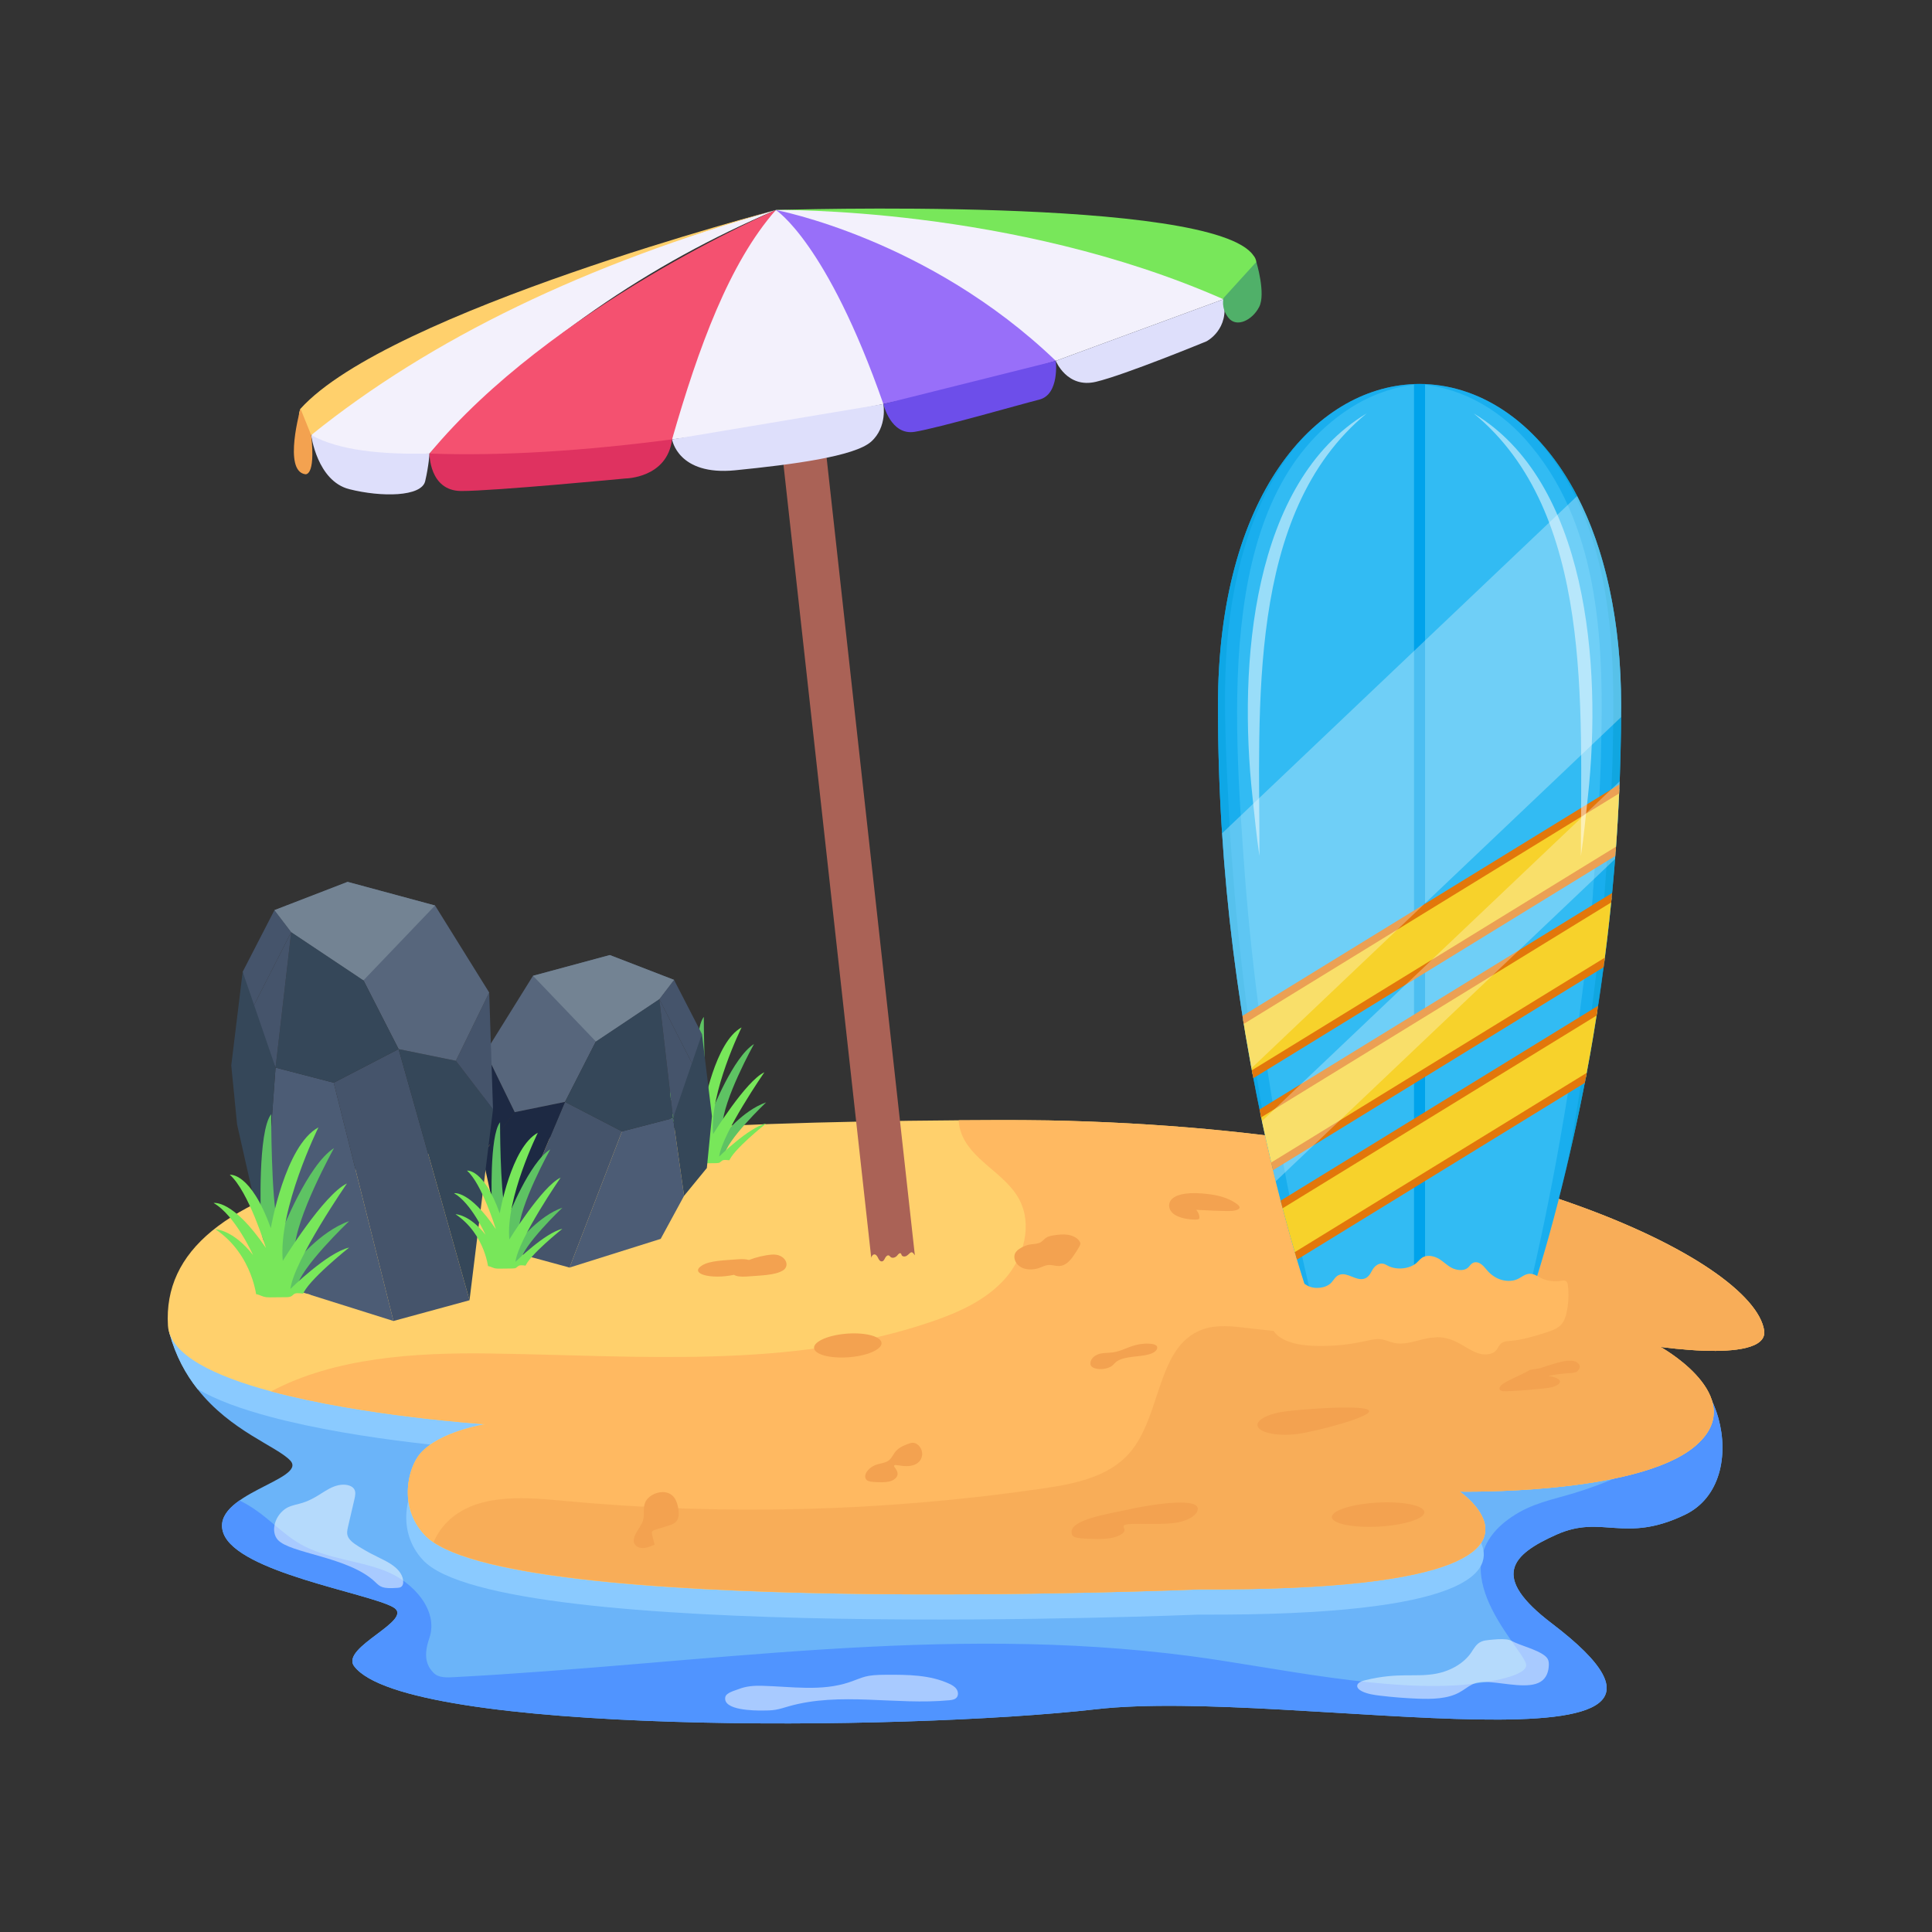 <?xml version="1.0" encoding="utf-8"?>
<svg xmlns="http://www.w3.org/2000/svg" enable-background="new 0 0 310 310" id="Layer_1" version="1.1" viewBox="0 0 310 310" x="0" y="0">
  <rect x="0" y="0" width="310" height="310" fill="#333333" stroke="none"/>
  <g id="_x31_3">
    <path d="M270.346,243.055c-9.74,4.67-13.22-0.09-20.55,3.16&#xD;&#xA;				c-7.34,3.26-10.67,6.77-0.79,14.28&#xD;&#xA;				c34.58,26.3-41.86,10.19-73.13,13.76&#xD;&#xA;				c-31.25,3.56-110.74,4.09-119.04-6.89c-2.33-3.07,9.86-7.42,6.25-9.48&#xD;&#xA;				c-4.01-2.28-24.95-5.59-27.24-11.87&#xD;&#xA;				c-2.276-6.273,13.592-8.579,10.73-11.66&#xD;&#xA;				c-2.14-2.29-9.61-4.74-14.89-11.48c-1.88-2.38-3.48-5.28-4.48-8.9&#xD;&#xA;				c-1.47-5.36,15.28-0.67,15.28-0.67s170.28-16.13,225.08,4.73&#xD;&#xA;				c0.33,0.12,0.65,0.24,0.97,0.37c1.26,0.5,2.41,1.3,3.4,2.32&#xD;&#xA;				c1.76,1.78,3.06,4.22,3.79,6.84&#xD;&#xA;				C277.356,233.455,276.066,240.315,270.346,243.055z" fill="#6bb4f9"/>
    <path d="M270.346,243.055c-9.74,4.67-13.22-0.09-20.55,3.16&#xD;&#xA;				c-7.34,3.26-10.67,6.77-0.79,14.28&#xD;&#xA;				c34.58,26.3-41.86,10.19-73.13,13.76&#xD;&#xA;				c-31.25,3.56-110.74,4.09-119.04-6.89c-2.33-3.07,9.86-7.42,6.25-9.48&#xD;&#xA;				c-4.01-2.28-24.95-5.59-27.24-11.87c-0.78-2.15,0.58-3.84,2.59-5.26&#xD;&#xA;				c4.249,2.097,6.298,5.049,9.89,7.07c4.14,2.33,9.13,2.52,13.54,4.26&#xD;&#xA;				c4.42,1.74,8.56,6.3,7.02,10.78c-1,2.9-0.434,4.425,0.704,5.572&#xD;&#xA;				c0.82,0.826,2.17,0.73,3.34,0.67c40.22-2.13,78.106-8.602,118.046-3.382&#xD;&#xA;				c13.35,1.75,31.788,5.995,45.17,4.482c2.046-0.231,9.393-1.22,8.693-3.3&#xD;&#xA;				c-1.07-3.17-15.052-16.26-1.073-24.252&#xD;&#xA;				c3.149-1.8,6.86-2.37,10.3-3.55c3.91-1.35,7.97-2.79,10.89-5.74&#xD;&#xA;				c1.49-1.51,2.67-3.71,1.98-5.72c-2.59-2.22-2.03-7.47,0.63-9.61&#xD;&#xA;				c0.33,0.12,0.65,0.24,0.97,0.37c3.48,1.39,6.05,5.04,7.19,9.16&#xD;&#xA;				C277.356,233.455,276.066,240.315,270.346,243.055z" fill="#5094ff"/>
    <path d="M235.39,244.558c-2.721-0.295-10.418-1.352-12.37-1.625&#xD;&#xA;					c-9.493-1.324-19.313-2.987-27.502-8.121&#xD;&#xA;					c-9.527-5.973-13.03-17.09-9.31-27.243&#xD;&#xA;					c-67.016-1.529-143.722,5.735-143.722,5.735s-16.75-4.69-15.28,0.67&#xD;&#xA;					c1,3.62,2.6,6.52,4.48,8.9c2.98,1.76,7.06,3.22,11.57,4.43&#xD;&#xA;					c14.86,4,34.35,5.27,34.35,5.27s-7.29,1.13-10.41,4.68&#xD;&#xA;					c-1.97,2.26-3.57,8.49,0.64,13.03&#xD;&#xA;					c12.23,13.482,124.409,8.783,124.51,8.79&#xD;&#xA;					c44.14,0.23,47.56-7.09,45.17-11.8&#xD;&#xA;					C236.968,246.186,236.121,245.245,235.39,244.558z" fill="#8acaff"/>
    <path d="M273.486,216.735c-3.46-0.13-6.63-0.56-7.02-0.61&#xD;&#xA;					c0.02,0.01,0.04,0.04,0.07,0.06c1.25,0.7,14.27,8.54,5.34,15.95&#xD;&#xA;					c-9.41,7.78-37.66,7.2-37.66,7.2s2.42,1.64,3.55,3.89&#xD;&#xA;					c2.39,4.71-1.03,12.03-45.17,11.8&#xD;&#xA;					c-0.27-0.018-112.205,4.778-124.51-8.79&#xD;&#xA;					c-4.21-4.54-2.61-10.77-0.64-13.03c3.12-3.55,10.41-4.68,10.41-4.68&#xD;&#xA;					s-19.49-1.27-34.35-5.27c-8.98-2.41-16.27-5.83-16.56-10.56&#xD;&#xA;					c-1.44-24.02,40.49-32.34,126.88-32.94c2-0.01,4.03-0.02,6.08-0.03&#xD;&#xA;					c2.81,0,5.55,0,8.26,0.05c0,0,0,0,0.03,0&#xD;&#xA;					c71.579,1.391,113.182,22.553,114.87,33.7&#xD;&#xA;					C283.496,216.405,278.196,216.885,273.486,216.735z" fill="#ffd06c"/>
    <path d="M273.486,216.735c-3.46-0.13-6.63-0.56-7.02-0.61&#xD;&#xA;				c0.02,0.01,0.04,0.04,0.07,0.06c1.25,0.7,14.27,8.54,5.34,15.95&#xD;&#xA;				c-9.41,7.78-37.66,7.2-37.66,7.2s2.42,1.64,3.55,3.89&#xD;&#xA;				c2.39,4.71-1.03,12.03-45.17,11.8&#xD;&#xA;				c-0.27-0.018-112.205,4.778-124.51-8.79&#xD;&#xA;				c-4.21-4.54-2.61-10.77-0.64-13.03c3.12-3.55,10.41-4.68,10.41-4.68&#xD;&#xA;				s-19.49-1.27-34.35-5.27c10.16-5.42,23.12-6.25,35.01-6.08&#xD;&#xA;				c23.85,0.33,48.4,2.61,70.97-5.11c4.36-1.49,8.74-3.45,11.79-6.9&#xD;&#xA;				s4.43-8.73,2.23-12.78c-2.32-4.26-7.94-6.28-9.38-10.92&#xD;&#xA;				c-0.18-0.57-0.28-1.14-0.3-1.71c2-0.01,4.03-0.02,6.08-0.03&#xD;&#xA;				c2.81,0,5.55,0,8.26,0.05c0,0,0,0,0.03,0&#xD;&#xA;				c71.579,1.391,113.182,22.553,114.87,33.7&#xD;&#xA;				C283.496,216.405,278.196,216.885,273.486,216.735z" fill="#ffb961"/>
    <path d="M273.486,216.735c-3.46-0.13-6.63-0.56-7.02-0.61&#xD;&#xA;				c0.02,0.01,0.04,0.04,0.07,0.06c1.25,0.7,14.27,8.54,5.34,15.95&#xD;&#xA;				c-9.41,7.78-37.66,7.2-37.66,7.2s2.42,1.64,3.55,3.89&#xD;&#xA;				c2.39,4.71-1.03,12.03-45.17,11.8c0,0-105.05,4.41-123.03-7.57&#xD;&#xA;				c0.47-1.09,1.11-2.09,1.93-2.98c4.46-4.78,12.01-4.32,18.51-3.7&#xD;&#xA;				c25.73,2.45,51.75,1.8,77.33-1.94c5.04-0.74,10.48-1.82,13.85-5.64&#xD;&#xA;				c5.25-5.95,4.32-17.22,11.8-19.89c2.29-0.81,4.8-0.5,7.2-0.21&#xD;&#xA;				c8.62,1.02,17.3,1.58,25.98,1.67c6.69,0.07,15.29-1.7,16.33-8.31&#xD;&#xA;				c0.92-5.89-5.32-10.36-11.04-12.06c-5.72-1.71-12.33-2.6-15.95-7.34&#xD;&#xA;				c-0.87-1.15-1.45-2.29-1.75-3.41c44.05,7,68.07,21.64,69.31,29.83&#xD;&#xA;				C283.496,216.405,278.196,216.885,273.486,216.735z" fill="#f3a250" opacity=".5"/>
    <path d="M111.608 176.283c0 0-.42-10.895 1.321-13.116 0 0 0 10.805.81 13.896.81 3.091-1.411 1.801-1.411 1.801L111.608 176.283zM114.237 178.302c0 0 3.406-8.698 6.747-10.781 0 0-5.027 9.029-5.06 13.163v1.621c0 0 3.26-4.134 7.004-5.424 0 0-6.442 6.118-6.706 8.566-.265 2.447-3.109.397-3.109.397L114.237 178.302z" fill="#5ec363"/>
    <path d="M111.084,186.862c0,0-0.403-5.626-5.295-8.939&#xD;&#xA;						c0,0,2.22,0.022,4.809,3.293c0,0-2.282-5.086-5.052-6.662&#xD;&#xA;						c0,0,2.462-0.511,6.708,5.762c0,0-2.22-7.286-4.632-9.385&#xD;&#xA;						c0,0,2.674-0.381,5.261,6.857c0,0,1.808-10.615,6.107-12.93&#xD;&#xA;						c0,0-5.18,10.489-4.571,17.115c0,0,5.247-8.524,8.229-9.921&#xD;&#xA;						c0,0-6.752,9.765-7.255,13.524c0,0,4.744-4.673,7.536-5.308&#xD;&#xA;						c0,0-5.456,4.336-5.964,6.091c0,0-2.094,2.2-3.426,1.734&#xD;&#xA;						S111.084,186.862,111.084,186.862z" fill="#78e75a"/>
    <path d="M117.725,186.247c-0.347-0.037-0.694-0.074-1.041-0.11&#xD;&#xA;					c-0.884-0.094-0.847,0.186-1.183,0.382c-0.243,0.142-0.342,0.112-2.549,0.136&#xD;&#xA;					c-0.316,0.004-0.636,0.006-0.941-0.076c-0.429-0.117-0.839-0.402-1.276-0.323&#xD;&#xA;					c-0.208,0.037-0.244,0.136-0.258,0.277c-0.068,0.688,0.077,0.835,0.414,1.049&#xD;&#xA;					c1.605,1.023,1.606,1.038,1.828,1.109c0.308,0.099,1.357,0.135,1.88-0.052&#xD;&#xA;					c0.477-0.17,0.907-0.6,1.961-0.949c0.533-0.176,1.139-0.314,1.456-0.778&#xD;&#xA;					C118.193,186.65,118.038,186.28,117.725,186.247z" fill="#ffd06c"/>
    <polygon fill="#4c5c75" points="109.761 191.881 106.01 198.784 91.385 203.386 99.801 181.542 107.996 179.412"/>
    <polygon fill="#45546b" points="99.801 181.542 91.385 203.386 80.668 200.467 90.66 176.802"/>
    <polygon fill="#1d2943" points="90.66 176.802 80.668 200.467 77.359 185.286 82.591 178.45"/>
    <polygon fill="#1d2943" points="82.591 178.45 77.359 185.286 77.895 168.833"/>
    <polygon fill="#57667c" points="108.153 157.224 105.789 160.316 95.609 167.116 90.66 176.802 82.591 178.45 77.895 168.833 85.522 156.572 97.847 153.24"/>
    <polygon fill="#354759" points="107.996 179.412 99.801 181.542 90.66 176.802 95.609 167.116 105.789 160.316"/>
    <polygon fill="#45546b" points="112.629 165.914 111.494 171.513 105.789 160.316 108.153 157.224"/>
    <polygon fill="#45546b" points="111.494 171.513 107.996 179.412 105.789 160.316"/>
    <polygon fill="#354759" points="114.237 179.103 113.417 187.415 109.761 191.881 107.996 179.412 112.629 165.914"/>
    <g>
      <polygon fill="#738393" points="108.153 157.225 105.794 160.311 95.611 167.114 85.523 156.573 97.844 153.245"/>
    </g>
    <g>
      <path d="M260.118,113.324c0,20.291-1.961,39.598-5.67,59.63&#xD;&#xA;				c-2.258,11.733-6.278,28.654-10.5,39.72c0,0.01,0,0.01-0.01,0.03&#xD;&#xA;				c-6.462-1.089-11.561-4.26-16.17-8.87&#xD;&#xA;				c-4.612,4.612-9.714,7.773-16.17,8.87c0,0-1.45-3.77-3.49-10.59&#xD;&#xA;				c-0.05-0.2-0.12-0.4-0.18-0.6c-0.118-0.471-0.939-3.142-2.12-7.64&#xD;&#xA;				c-0.05-0.21-0.11-0.41-0.17-0.62c-0.05-0.2-0.1-0.4-0.15-0.6&#xD;&#xA;				c-0.26-1.01-0.52-2.04-0.79-3.11c-5.993-24.822-9.27-49.857-9.27-76.22&#xD;&#xA;				c0-33.85,15.59-51.08,31.46-51.69c0.29-0.01,0.59-0.02,0.88-0.02&#xD;&#xA;				c0.3,0,0.6,0.01,0.89,0.02c9.24,0.36,18.37,6.34,24.4,17.96&#xD;&#xA;				C257.388,87.934,260.118,99.184,260.118,113.324z" fill="#32bbf3"/>
      <path d="M260.115,113.329c0,42.268-8.708,72.652-8.708,73.854&#xD;&#xA;				c-3.699,15.537-7.228,24.886-7.454,25.488c0,0.012-0.006,0.018-0.013,0.03&#xD;&#xA;				c9.384-36.616,11.974-72.631,11.642-69.292&#xD;&#xA;				c0.104-1.603,1.26-16.311,1.323-23.278&#xD;&#xA;				c0.394-15.491,0.111-34.937-11.184-48.503&#xD;&#xA;				c-4.504-5.579-10.804-9.362-17.949-10.01c5.31,0,10.614,1.858,15.347,5.568&#xD;&#xA;				c0.129,0.089,0.656,0.529,0.909,0.75&#xD;&#xA;				C253.269,75.765,260.115,90.897,260.115,113.329z" fill="#00a3eb" opacity=".5"/>
      <path d="M258.779 120.129c.394-15.489.11-34.939-11.184-48.503-1.072-1.328-2.263-2.567-3.567-3.692 9.241 7.831 16.087 22.962 16.087 45.395 0 30.138-4.464 56.03-8.702 73.818 4.523-24.18 6.053-43.84 6.043-43.739C257.561 141.805 258.716 127.097 258.779 120.129zM199.159 89.747c2.139-8.07 6.055-16.379 12.35-21.813-9.241 7.831-16.087 22.962-16.087 45.395 0 30.138 4.464 56.03 8.702 73.818-2.753-14.715-5.089-31.293-6.225-46.324-.251-3.448-.583-6.884-.702-10.338C196.281 113.122 195.921 102.106 199.159 89.747z" fill="#099fd3" opacity=".5"/>
      <path d="M195.423,113.329c0,56.489,15.673,98.055,16.162,99.341&#xD;&#xA;				c0,0.012,0.006,0.018,0.013,0.03c-1.743-6.801-3.285-13.595-4.614-20.432&#xD;&#xA;				c-0.357-1.697-0.665-3.412-0.984-5.121&#xD;&#xA;				c-2.79-14.913-5.013-30.641-6.225-46.324&#xD;&#xA;				c-1.924-26.457-4.811-62.481,17.83-75.938&#xD;&#xA;				c3.022-1.763,6.489-2.936,10.162-3.269&#xD;&#xA;				C211.597,61.616,195.423,78.856,195.423,113.329z" fill="#00a3eb" opacity=".5"/>
      <path d="M228.658,61.614v143.09c-0.3-0.29-0.6-0.58-0.89-0.87&#xD;&#xA;					c-0.29,0.29-0.58,0.58-0.88,0.86V61.614H228.658z" fill="#00a3eb"/>
      <path d="M256.309,162.154c-0.542,3.307-0.644,4.289-1.862,10.796&#xD;&#xA;						l-46.517,28.56c-0.46-1.603-1.092-3.716-2.125-7.634&#xD;&#xA;						c-0.05-0.208-0.107-0.411-0.163-0.619L256.309,162.154z" fill="#f7d22b"/>
      <path d="M205.485,192.649c0.05,0.202,0.107,0.405,0.157,0.607&#xD;&#xA;						c0.056,0.208,0.113,0.411,0.163,0.619l50.379-30.93&#xD;&#xA;						c0.029-0.176,0.216-1.373,0.244-1.572L205.485,192.649z M207.93,201.51&#xD;&#xA;						c0.063,0.202,0.125,0.405,0.182,0.601l46.179-28.357&#xD;&#xA;						c0.072-0.341,0.128-0.649,0.307-1.608l-46.843,28.763&#xD;&#xA;						C207.817,201.111,207.874,201.314,207.93,201.51z" fill="#e2770b"/>
      <path d="M258.597,144.039c-0.547,5.582-0.929,8.293-1.185,10.385&#xD;&#xA;						l-53.288,32.722c-0.397-1.603-1.397-6.036-1.9-8.492L258.597,144.039z" fill="#f7d22b"/>
      <path d="M202.093,178.024c0.048,0.229,0.169,0.815,0.263,1.263&#xD;&#xA;						l56.166-34.485c0.057-0.586,0.127-1.28,0.15-1.513L202.093,178.024z&#xD;&#xA;						 M204.269,187.76l53.037-32.562c0.056-0.379,0.171-1.243,0.201-1.542&#xD;&#xA;						l-53.532,32.871C203.977,186.541,204.265,187.747,204.269,187.76z" fill="#e2770b"/>
      <g>
        <path d="M259.832,126.579c-0.005,0.102-0.346,7.536-0.596,10.022&#xD;&#xA;						l-58.259,35.766c-1.588-8.8-1.01-5.751-1.517-8.724L259.832,126.579z" fill="#f7d22b"/>
        <path d="M199.36,163c0.02,0.135,0.168,1.071,0.207,1.292&#xD;&#xA;						l60.228-36.981c0.057-1.103,0.031-0.717,0.069-1.459L199.36,163z&#xD;&#xA;						 M201.097,173.004l58.084-35.658c0.025-0.245,0.102-1.266,0.113-1.489&#xD;&#xA;						l-58.435,35.879C200.908,171.979,201.06,172.801,201.097,173.004z" fill="#e2770b"/>
      </g>
      <g opacity=".5">
        <path d="M236.47,66.341c18.141,10.888,20.637,40.186,18.313,61.517&#xD;&#xA;					c-0.348,3.166-0.64,6.335-1.119,9.488&#xD;&#xA;					C253.625,113.435,255.779,82.224,236.47,66.341z" fill="#fff"/>
      </g>
      <g opacity=".5">
        <path d="M219.28,66.341c-19.408,15.965-17.155,47.419-17.193,71.005&#xD;&#xA;					c-0.479-3.153-0.772-6.321-1.119-9.488&#xD;&#xA;					C198.651,106.595,200.903,77.37,219.28,66.341z" fill="#fff"/>
      </g>
      <g>
        <path d="M260.102 115.074l-59.306 56.334c-2.242-12.239-3.844-24.557-4.702-37.701l56.962-54.113C258.512 90.103 260.357 103.278 260.102 115.074zM259.883 125.376c-.18 4.609-.445 8.671-.74 12.458l-54.441 51.707c-.472-1.889-1.325-5.507-2.219-9.647L259.883 125.376z" fill="#fff" opacity=".3"/>
      </g>
    </g>
    <g>
      <path d="M206.511,206.422c0.663-0.485,1.653-0.879,2.482-0.573&#xD;&#xA;			c0.291,0.108,0.52,0.289,0.781,0.434c1.151,0.64,2.969,0.429,3.813-0.443&#xD;&#xA;			c0.448-0.463,0.697-1.104,1.402-1.316c1.263-0.379,2.552,0.994,3.842,0.671&#xD;&#xA;			c0.755-0.189,1.057-0.851,1.365-1.406c0.308-0.555,0.945-1.16,1.719-1.023&#xD;&#xA;			c0.306,0.054,0.553,0.218,0.813,0.351c1.394,0.712,3.48,0.493,4.565-0.48&#xD;&#xA;			c0.373-0.335,0.65-0.751,1.15-0.972c0.785-0.347,1.81-0.07,2.513,0.366&#xD;&#xA;			c0.703,0.436,1.238,1.019,1.988,1.408c0.75,0.389,1.868,0.524,2.511,0.038&#xD;&#xA;			c0.372-0.281,0.537-0.731,1.017-0.891c0.785-0.261,1.489,0.442,1.933,0.997&#xD;&#xA;			c0.526,0.659,1.205,1.272,2.102,1.635c0.897,0.363,2.04,0.439,2.921,0.054&#xD;&#xA;			c0.686-0.3,1.233-0.867,2.025-0.885c0.696-0.016,1.252,0.402,1.834,0.691&#xD;&#xA;			c0.928,0.461,2.106,0.623,3.189,0.44c0.209-0.035,0.43-0.082,0.63-0.026&#xD;&#xA;			c0.335,0.095,0.428,0.414,0.462,0.684c0.19,1.502,0.115,3.023-0.221,4.511&#xD;&#xA;			c-0.47,2.079-1.376,2.523-3.382,3.155c-1.816,0.573-3.664,1.151-5.62,1.313&#xD;&#xA;			c-0.418,0.034-0.86,0.055-1.212,0.229c-0.645,0.32-0.734,1.014-1.236,1.457&#xD;&#xA;			c-0.568,0.501-1.584,0.585-2.415,0.386c-2.015-0.484-3.723-2.586-6.714-2.664&#xD;&#xA;			c-2.416-0.063-4.727,1.407-7.058,0.92c-0.779-0.163-1.475-0.537-2.277-0.613&#xD;&#xA;			c-1.655-0.156-3.968,1.174-10.015,1.095c-2.151-0.028-4.439-0.308-6.038-1.397&#xD;&#xA;			c-1.72-1.172-1.448-2.47-1.048-3.971&#xD;&#xA;			C204.756,209.016,204.858,207.632,206.511,206.422z" fill="#ffb961"/>
    </g>
    <g>
      <path d="M140.125,204.799L124.991,68.007&#xD;&#xA;				c-0.213-1.921,1.173-3.651,3.094-3.864c1.928-0.207,3.65,1.173,3.863,3.094&#xD;&#xA;				l15.134,136.792c0.213,1.921-1.173,3.651-3.094,3.864&#xD;&#xA;				C142.044,208.104,140.335,206.704,140.125,204.799z" fill="#aa6256"/>
      <path d="M68.223,77.204c-0.588,2.519-7.013,2.593-12.18,1.286&#xD;&#xA;					c-5.166-1.307-6.113-8.675-6.113-8.675l18.983,2.962&#xD;&#xA;					C68.914,72.776,68.812,74.68,68.223,77.204z" fill="#dedffb"/>
      <path d="M124.486,33.699c-20.132,8.551-38.815,21.134-55.572,39.077&#xD;&#xA;					c-7.752,0.167-14.485-0.492-18.983-2.962c0,0,8.51-10.642,8.669-10.617&#xD;&#xA;					c0.154,0.024,24.316-11,24.316-11l18-7.111l16.003-5.224&#xD;&#xA;					L124.486,33.699z" fill="#f3f1fc"/>
      <path d="M124.488,33.701c0,0-62.162,16.246-76.269,31.881&#xD;&#xA;					c0,0-1.231,2.249,1.711,4.231C69.171,54.281,94.129,42.309,124.488,33.701z" fill="#ffd06c"/>
      <path d="M196.301,48.017l-71.815-14.318c0,0,70.183-2.27,76.65,7.319&#xD;&#xA;					C201.136,41.017,203.863,43.78,196.301,48.017z" fill="#78e75a"/>
      <path d="M196.301,48.017c-7.665,2.82-16.683,6.134-26.892,9.883&#xD;&#xA;					l-44.923-24.202C124.486,33.699,162.39,33.042,196.301,48.017z" fill="#f3f1fc"/>
      <path d="M169.408,57.901c-6.953,2.11-16.445,4.521-27.666,6.924&#xD;&#xA;					l-14.99-18.715l-2.265-12.411C124.486,33.699,148.939,38.243,169.408,57.901z" fill="#986ff9"/>
      <path d="M141.741,64.826c-11.239,2.306-22.538,4.219-33.906,5.676&#xD;&#xA;					l-1.596-15.776L117.883,39.37l6.603-5.671&#xD;&#xA;					C124.486,33.699,132.656,38.82,141.741,64.826z" fill="#f3f1fc"/>
      <path d="M107.836,70.502c-0.772,6.228-7.481,6.271-7.481,6.271&#xD;&#xA;					s-21.195,2.026-26.345,2.011c-5.155-0.016-5.096-6.008-5.096-6.008&#xD;&#xA;					l39.147-7.763C109.071,64.276,108.608,64.273,107.836,70.502z" fill="#df3260"/>
      <path d="M124.488,33.701c0,0-36.097,15.493-55.574,39.075&#xD;&#xA;					c11.807,0.424,24.889-0.445,38.92-2.275&#xD;&#xA;					C112.091,55.703,117.013,42.205,124.488,33.701z" fill="#f45170"/>
      <path d="M48.952,76.089c-3.563-0.556-0.735-10.508-0.735-10.508&#xD;&#xA;					l1.714,4.233C50.682,76.623,48.952,76.089,48.952,76.089z" fill="#f3a250"/>
      <path d="M139.784,70.863c-2.651,2.369-12.594,3.674-21.814,4.596&#xD;&#xA;					c-9.214,0.918-10.134-4.957-10.134-4.957l33.906-5.677&#xD;&#xA;					C141.742,64.825,142.43,68.494,139.784,70.863z" fill="#dedffb"/>
      <path d="M166.751,64.122c-3.293,0.831-16.099,4.528-19.973,5.166&#xD;&#xA;					c-3.869,0.635-5.036-4.463-5.036-4.463l27.668-6.924&#xD;&#xA;					C169.41,57.901,170.047,63.296,166.751,64.122z" fill="#6d4eea"/>
      <path d="M193.587,54.768c0,0-13.08,5.388-17.737,6.494&#xD;&#xA;					c-4.652,1.106-6.441-3.361-6.441-3.361l26.892-9.883&#xD;&#xA;					C197.369,52.854,193.587,54.768,193.587,54.768z" fill="#dedffb"/>
      <path d="M202.047,49.238c-1.089,2.135-3.622,3.386-4.915,1.775&#xD;&#xA;					c-1.298-1.608-0.797-3.213-0.797-3.213l5.251-5.775&#xD;&#xA;					C201.586,42.024,203.135,47.108,202.047,49.238z" fill="#50b069"/>
    </g>
    <g>
      <path d="M137.674,201.413c0.067,0.373,0.14,0.758,0.357,1.068&#xD;&#xA;			s0.625,0.521,0.981,0.392c0.643-0.232,0.673-1.428,1.191-1.585&#xD;&#xA;			c0.298-0.09,0.545,0.238,0.673,0.522c0.129,0.284,0.331,0.626,0.64,0.587&#xD;&#xA;			c0.269-0.033,0.4-0.334,0.523-0.575s0.396-0.492,0.63-0.355&#xD;&#xA;			c0.083,0.048,0.134,0.135,0.203,0.202c0.31,0.302,0.859,0.1,1.119-0.247&#xD;&#xA;			c0.145-0.194,0.393-0.453,0.566-0.284c0.065,0.063,0.075,0.162,0.113,0.244&#xD;&#xA;			c0.113,0.241,0.455,0.283,0.698,0.175c0.243-0.108,0.422-0.319,0.626-0.49&#xD;&#xA;			c0.315-0.263,0.461-0.099,0.678,0.188c0.418,0.553,1.177,0.77,1.864,0.677&#xD;&#xA;			c1.701-0.23,2.172-1.728,2.642-0.682c0.785,1.749,0.644,3.772,0.257,5.649&#xD;&#xA;			c-0.201,0.977-0.515,2.018-1.32,2.608c-0.713,0.523-1.654,0.577-2.537,0.641&#xD;&#xA;			c-5.604,0.406-5.199,1.351-7.438,0.052c-1.083-0.628-2.16-1.276-3.143-2.051&#xD;&#xA;			c-0.688-0.542-1.386-1.291-1.276-2.16c0.032-0.254,0.124-0.545-0.039-0.742&#xD;&#xA;			c-0.259-0.312-0.801-0.005-1.162-0.189c-0.276-0.14-0.333-0.544-0.174-0.809&#xD;&#xA;			c0.367-0.609,1.247-0.439,1.69-0.506&#xD;&#xA;			C136.178,202.757,136.662,201.758,137.674,201.413z" fill="#ffd06c"/>
    </g>
    <g>
      <polygon fill="#4c5c75" points="42.205 198.854 46.477 206.717 63.132 211.958 53.548 173.731 44.215 171.306"/>
      <polygon fill="#45546b" points="53.548 173.731 63.132 211.958 75.337 208.633 63.958 168.333"/>
      <polygon fill="#354759" points="63.958 168.333 75.337 208.633 79.106 177.995 73.147 170.21"/>
      <polygon fill="#45546b" points="73.147 170.21 79.106 177.995 78.495 159.258"/>
      <polygon fill="#57667c" points="44.036 146.037 46.728 149.557 58.322 157.302 63.958 168.333 73.147 170.21 78.495 159.258 69.809 145.294 55.773 141.5"/>
      <polygon fill="#354759" points="44.215 171.306 53.548 173.731 63.958 168.333 58.322 157.302 46.728 149.557"/>
      <polygon fill="#45546b" points="38.938 155.933 40.231 162.309 46.728 149.557 44.036 146.037"/>
      <polygon fill="#45546b" points="40.231 162.309 44.215 171.306 46.728 149.557"/>
      <polygon fill="#354759" points="37.108 170.954 38.041 180.42 42.205 198.854 44.215 171.306 38.938 155.933"/>
      <g>
        <polygon fill="#738393" points="69.809 145.292 58.322 157.302 46.724 149.561 44.037 146.035 55.778 141.502"/>
      </g>
    </g>
    <g opacity=".5">
      <path d="M122.308,274.464c0.708-0.003,1.419-0.006,2.118-0.12&#xD;&#xA;			c0.713-0.117,1.402-0.348,2.097-0.547c8.302-2.38,17.2-0.165,25.798-0.982&#xD;&#xA;			c0.429-0.041,0.9-0.111,1.179-0.439c0.318-0.374,0.251-0.965-0.032-1.366&#xD;&#xA;			c-0.283-0.401-0.731-0.648-1.177-0.854c-3.082-1.423-6.601-1.441-9.995-1.434&#xD;&#xA;			c-3.558,0.008-3.635,0.387-6.015,1.196c-4.455,1.514-9.31,0.694-14.014,0.576&#xD;&#xA;			c-1.277-0.032-2.537,0.054-3.733,0.529c-0.57,0.226-2.016,0.567-2.156,1.283&#xD;&#xA;			C115.95,274.474,121.176,274.469,122.308,274.464z" fill="#fff"/>
    </g>
    <g opacity=".5">
      <path d="M44.557,247.056c1.942,2.22,11.384,2.718,15.636,6.779&#xD;&#xA;			c0.79,0.754,1.099,1.126,3.549,0.948c0.173-0.013,0.353-0.027,0.511-0.099&#xD;&#xA;			c0.324-0.147,0.426-0.469,0.44-0.74c0.055-1.054-0.624-1.983-1.532-2.671&#xD;&#xA;			c-1.383-1.048-2.664-1.313-5.589-3.111c-2.043-1.256-2.015-1.956-1.729-3.184&#xD;&#xA;			c0.341-1.469,0.683-2.938,1.024-4.407c0.135-0.583,0.263-1.211-0.073-1.691&#xD;&#xA;			c-0.428-0.611-1.515-0.778-2.472-0.574c-2.117,0.451-3.378,2.226-6.277,2.973&#xD;&#xA;			c-0.825,0.213-1.693,0.392-2.362,0.889&#xD;&#xA;			C44.014,243.404,43.444,245.783,44.557,247.056z" fill="#fff"/>
    </g>
    <g opacity=".5">
      <path d="M238.948,263.139c-0.417,0.04-0.841,0.093-1.212,0.245&#xD;&#xA;			c-0.861,0.353-1.232,1.129-1.686,1.794c-1.132,1.655-3.209,2.911-5.566,3.363&#xD;&#xA;			c-3.385,0.65-5.987-0.271-11.396,1.049c-0.577,0.141-1.24,0.385-1.314,0.848&#xD;&#xA;			c-0.064,0.397,0.356,0.742,0.796,0.955c0.873,0.423,1.917,0.573,2.937,0.694&#xD;&#xA;			c1.974,0.235,3.964,0.393,5.959,0.473c2.307,0.092,4.791,0.041,6.672-0.992&#xD;&#xA;			c1.792-0.984,2.044-1.866,4.927-1.66c2.606,0.186,6.239,1.086,8.11-0.05&#xD;&#xA;			c0.984-0.598,1.295-1.642,1.342-2.606c0.018-0.376,0.003-0.767-0.204-1.108&#xD;&#xA;			c-0.694-1.144-3.8-1.948-5.201-2.584c-0.473-0.215-0.8-0.444-1.365-0.509&#xD;&#xA;			C240.85,262.949,239.839,263.054,238.948,263.139z" fill="#fff"/>
    </g>
    <g>
      <path d="M125.619 203.855c-1.271.785-3.632.794-5.77.968-1.008.079-1.726-.035-2.082-.27-3.693.788-7.287-.169-5.103-1.518 1.271-.785 3.643-.803 5.781-.977.745-.052 1.331-.009 1.728.114 1.146-.445 2.489-.768 3.669-.864C125.98 201.142 126.89 203.07 125.619 203.855zM253.09 220.017c-.078.069-.154.129-.351.182-.716.215-1.846.065-4.312.578 2.64.384 2.289 1.464.278 1.868-.972.203-6.914.705-7.674.561-.194-.044-.281-.108-.346-.178-.737-.992 3.306-2.214 4.773-3.219l1.671-.27c.956-.343 3.351-1.13 4.369-1.195.878-.077 1.394.115 1.595.301C253.622 219.04 253.618 219.523 253.09 220.017zM147.962 233.465c-.099.959-.896 1.759-2.414 1.78-.985.014-1.848-.261-2.015-.148-.117.07-.063.227.007.323.281.375.567.803.459 1.265-.102.402-.497.742-.935.916-.764.319-2.263.243-3.077.166-.307-.026-.622-.078-.856-.236-.391-.3-.481-.92.138-1.623.997-1.118 2.143-.972 2.991-1.361.704-.331.916-.925 1.303-1.475.502-.698 1.26-1.064 2.082-1.37.26-.096.531-.201.801-.201C147.33 231.501 148.061 232.508 147.962 233.465zM137.058 217.689c-2.932.391-5.776-.099-6.342-1.086-.563-.996 1.364-2.121 4.298-2.52 2.932-.391 5.776.099 6.339 1.094C141.919 216.165 139.99 217.298 137.058 217.689zM222.786 244.822c-3.989.442-7.978-.005-8.894-.989-.913-.993 1.589-2.157 5.581-2.607 3.989-.441 7.978.005 8.892.998C229.28 243.208 226.776 244.38 222.786 244.822zM208.204 230.084c-2.932.391-5.776-.099-6.342-1.086-.563-.996 1.364-2.121 4.298-2.52 2.932-.391 12.927-1.13 13.491-.135C220.216 227.331 211.136 229.693 208.204 230.084zM173.159 199.09c.114.157.206.332.186.524-.039.373-1.094 1.895-1.375 2.268-1.59 1.995-2.635.991-3.784 1.099-.495.044-.95.288-1.418.462-.851.297-1.815.34-2.604.044-1.21-.475-1.646-1.618-1.27-2.417.349-.668 1.479-1.204 2.272-1.37.499-.087 1.049-.087 1.535-.244.485-.148.74-.576 1.137-.838.344-.236.763-.323 1.181-.393.763-.122 1.552-.209 2.291-.105C172.057 198.235 172.765 198.549 173.159 199.09zM198.9 193.766c-.013.218-.385.436-1.104.523-.977.101-4.87-.11-5.853-.166.365.436.539.881.504 1.318-.009.087-.048.174-.273.218-.164.035-.414.035-.633.026-1.19-.052-2.86-.333-3.598-1.274-.893-1.134-.521-3.665 6.178-2.784 2.072.271 3.379.881 4.218 1.466C198.647 193.313 198.923 193.539 198.9 193.766zM108.857 242.207c.099.689.116 1.492-.46 2.033-.467.416-.98.502-3.162 1.178-.258.079-.56.192-.633.419-.059.159-.013.232.432 2.016-.482.209-.973.419-1.492.506-.518.078-1.081.009-1.44-.288-1.26-1.064.665-2.853 1.044-4.005.308-.951.009-1.92.324-2.845.35-1.064 1.679-1.823 2.907-1.806C108.142 239.459 108.682 240.907 108.857 242.207zM185.685 216.223c-.001.393-.395.82-1.302 1.082-1.507.438-3.813.265-5.124 1.099-.353.227-.5.48-.784.716-.837.67-2.459.707-3.139.279-.33-.192-.385-.436-.37-.681.025-.436.284-1.004 1.164-1.387.754-.331 1.929-.183 2.903-.419 1.42-.333 2.187-.938 3.857-1.23.905-.148 2.054-.131 2.526.14C185.625 215.935 185.68 216.084 185.685 216.223zM171.936 245.92c.022.224.056.463.358.638.37.213 1.02.264 1.611.3 1.4.085 2.861.168 4.202-.044 1.341-.212 2.509-.815 2.303-1.456-.074-.231-.292-.504.065-.673.909-.431 5.988.134 8.674-.437 1.75-.372 2.976-1.219 3.041-2.099.154-2.112-8.722-.481-10.699-.036C177.871 242.926 171.729 243.785 171.936 245.92z" fill="#f3a250"/>
    </g>
    <g>
      <path d="M41.858 195.192c0 0-.526-13.633 1.653-16.413 0 0 0 13.521 1.014 17.389 1.014 3.868-1.765 2.253-1.765 2.253L41.858 195.192zM45.147 197.719c0 0 4.263-10.884 8.443-13.491 0 0-6.29 11.298-6.332 16.471v2.028c0 0 4.079-5.173 8.764-6.787 0 0-8.061 7.656-8.392 10.719-.331 3.062-3.89.497-3.89.497L45.147 197.719z" fill="#5ec363"/>
      <path d="M41.203,208.43c0,0-0.504-7.041-6.626-11.186&#xD;&#xA;						c0,0,2.778,0.028,6.017,4.121c0,0-2.856-6.364-6.322-8.336&#xD;&#xA;						c0,0,3.08-0.639,8.394,7.21c0,0-2.778-9.118-5.797-11.744&#xD;&#xA;						c0,0,3.347-0.476,6.583,8.58c0,0,2.262-13.283,7.642-16.18&#xD;&#xA;						c0,0-6.482,13.126-5.721,21.417c0,0,6.566-10.667,10.297-12.415&#xD;&#xA;						c0,0-8.449,12.22-9.079,16.924c0,0,5.936-5.848,9.43-6.642&#xD;&#xA;						c0,0-6.828,5.425-7.463,7.622c0,0-2.62,2.752-4.287,2.17&#xD;&#xA;						C42.605,209.39,41.203,208.43,41.203,208.43z" fill="#78e75a"/>
      <g>
        <path d="M49.512,207.66c-0.434-0.046-0.868-0.092-1.302-0.138&#xD;&#xA;					c-1.58-0.168-0.817,0.605-2.255,0.621c-2.824,0.031-3.11,0.062-3.592-0.069&#xD;&#xA;					c-0.536-0.146-1.05-0.503-1.597-0.405c-0.261,0.047-0.305,0.17-0.323,0.347&#xD;&#xA;					c-0.086,0.861,0.096,1.045,0.518,1.313c2.009,1.28,2.01,1.298,2.287,1.388&#xD;&#xA;					c0.249,0.08,0.515,0.087,0.777,0.092c0.531,0.012,1.076,0.021,1.576-0.157&#xD;&#xA;					c0.353-0.126,0.667-0.34,0.991-0.528c0.463-0.27,0.954-0.491,1.463-0.659&#xD;&#xA;					c0.667-0.221,1.426-0.393,1.821-0.973&#xD;&#xA;					C50.098,208.164,49.905,207.701,49.512,207.66z" fill="#ffd06c"/>
      </g>
    </g>
    <g>
      <path d="M78.915 193.187c0 0-.42-10.895 1.321-13.116 0 0 0 10.805.81 13.896.81 3.091-1.411 1.801-1.411 1.801L78.915 193.187zM81.544 195.206c0 0 3.406-8.698 6.747-10.781 0 0-5.027 9.029-5.06 13.163v1.621c0 0 3.26-4.134 7.004-5.424 0 0-6.442 6.118-6.706 8.566-.265 2.447-3.109.397-3.109.397L81.544 195.206z" fill="#5ec363"/>
      <path d="M78.391,203.766c0,0-0.403-5.626-5.295-8.939&#xD;&#xA;						c0,0,2.22,0.022,4.809,3.293c0,0-2.282-5.086-5.052-6.662&#xD;&#xA;						c0,0,2.462-0.511,6.708,5.762c0,0-2.22-7.286-4.632-9.385&#xD;&#xA;						c0,0,2.674-0.381,5.261,6.857c0,0,1.808-10.615,6.107-12.93&#xD;&#xA;						c0,0-5.18,10.489-4.571,17.115c0,0,5.247-8.524,8.229-9.921&#xD;&#xA;						c0,0-6.752,9.765-7.255,13.524c0,0,4.744-4.673,7.536-5.308&#xD;&#xA;						c0,0-5.456,4.336-5.964,6.091c0,0-2.094,2.2-3.426,1.734&#xD;&#xA;						S78.391,203.766,78.391,203.766z" fill="#78e75a"/>
      <g>
        <path d="M85.032,203.151c-0.347-0.037-0.694-0.074-1.041-0.11&#xD;&#xA;					c-0.884-0.094-0.847,0.186-1.183,0.382c-0.243,0.142-0.342,0.112-2.549,0.136&#xD;&#xA;					c-0.316,0.004-0.636,0.006-0.941-0.076c-0.429-0.117-0.839-0.402-1.276-0.323&#xD;&#xA;					c-0.208,0.037-0.244,0.136-0.258,0.277c-0.068,0.688,0.077,0.835,0.414,1.049&#xD;&#xA;					c1.803,1.148,1.695,1.166,2.449,1.183c1.86,0.04,1.425-0.481,3.22-1.075&#xD;&#xA;					c0.533-0.176,1.139-0.314,1.456-0.778&#xD;&#xA;					C85.5,203.554,85.345,203.184,85.032,203.151z" fill="#ffd06c"/>
      </g>
    </g>
  </g>
</svg>